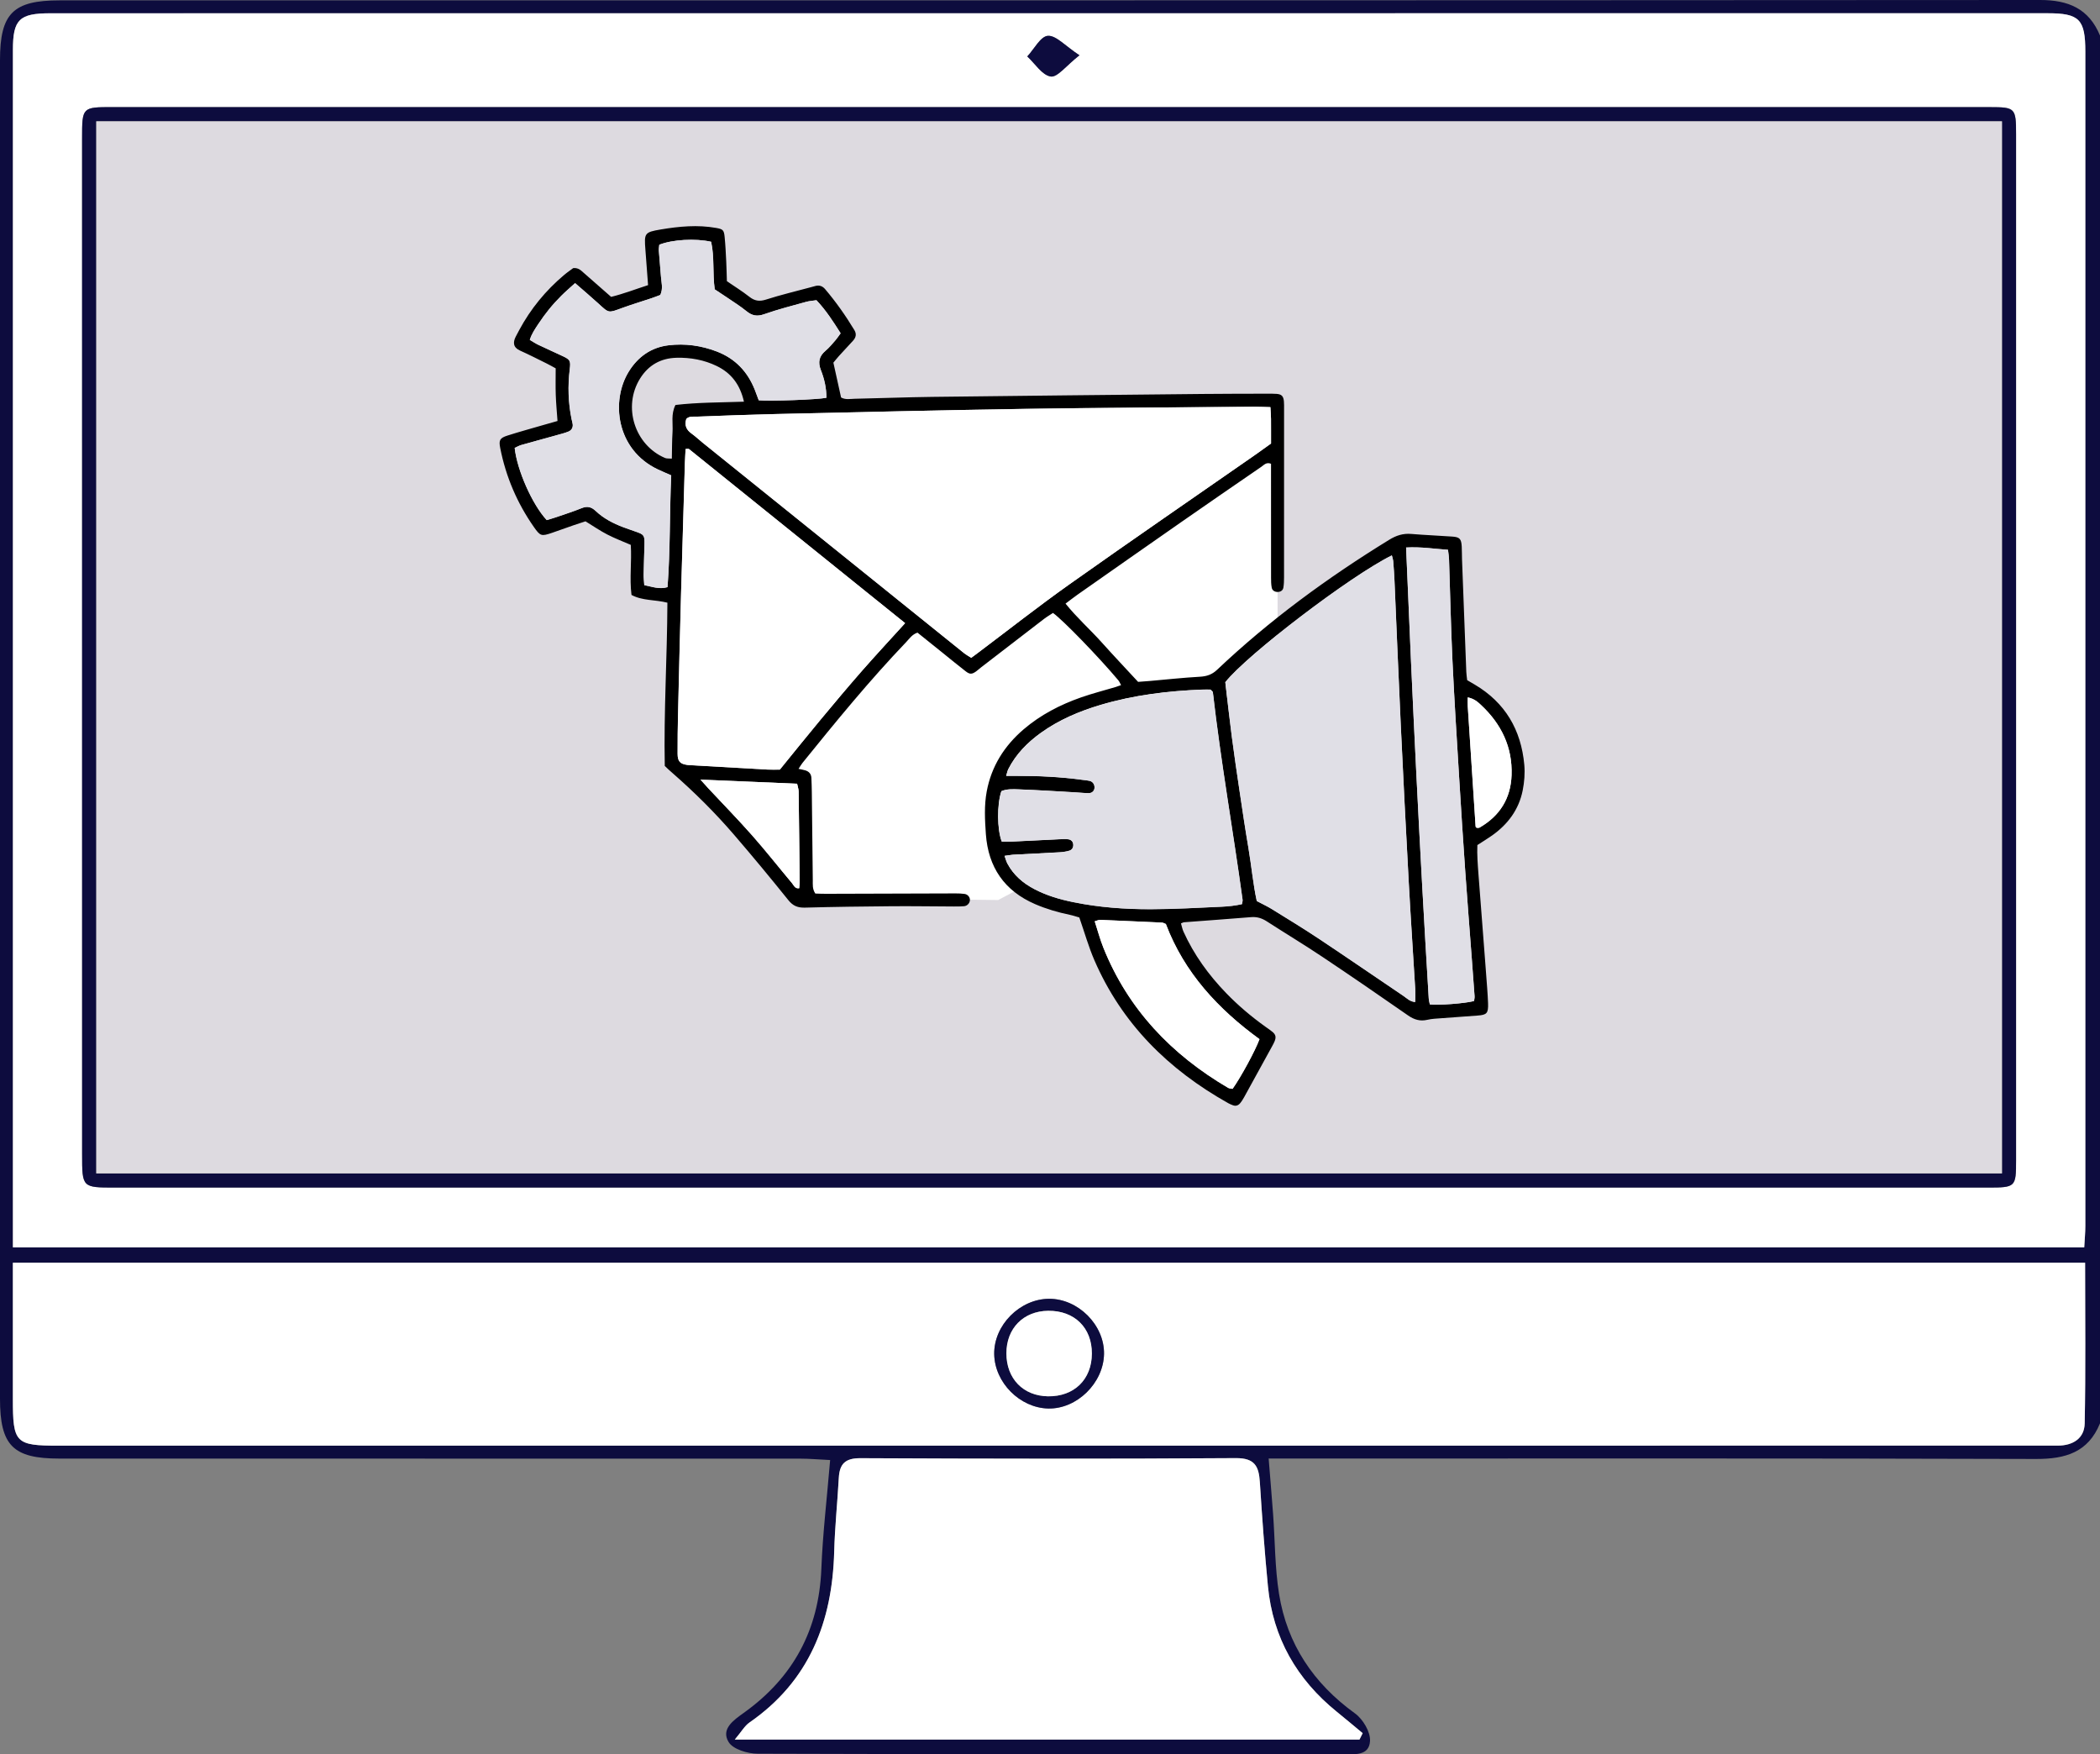 <svg xmlns="http://www.w3.org/2000/svg" xmlns:xlink="http://www.w3.org/1999/xlink" id="Layer_1" x="0px" y="0px" viewBox="0 0 647.4 540.8" style="enable-background:new 0 0 647.4 540.8;" xml:space="preserve"><rect x="0" y="0" width="647.4" height="540.8" fill="#808080" stroke="none"/><style type="text/css">	.st0{fill:#0D0C3E;}	.st1{fill:#FFFFFF;}	.st2{fill:#DDDAE0;}	.st3{fill:#E0DFE6;}	.st4{fill:#FFDC00;}	.st5{fill:#E1429F;}	.st6{clip-path:url(#SVGID_00000103226717733059988560000012618747715225191358_);fill:#D9D6DC;}	.st7{clip-path:url(#SVGID_00000103226717733059988560000012618747715225191358_);fill:#0D0C3E;}	.st8{clip-path:url(#SVGID_00000103226717733059988560000012618747715225191358_);fill:#71D6C6;}	.st9{clip-path:url(#SVGID_00000103226717733059988560000012618747715225191358_);fill:#71D8C8;}	.st10{fill:#DAD7DD;}	.st11{fill:#FF844A;}	.st12{opacity:0.05;}	.st13{clip-path:url(#SVGID_00000005949027351060015360000014140482744499108499_);}	.st14{clip-path:url(#SVGID_00000141445902037003587410000002949983332361751463_);fill:#FFFFFF;}	.st15{fill:#75DBCC;}	.st16{opacity:0.2;fill:#FFFFFF;}	.st17{opacity:0.2;clip-path:url(#SVGID_00000159454761616220102610000012136958339233053094_);}</style><g>	<path class="st0" d="M647.4,438.78c-3.66,8.94-10.62,11-19.75,10.98c-75.92-0.24-151.84-0.13-227.76-0.13c-2.5,0-5.01,0-8.78,0  c0.49,6.13,0.96,11.65,1.37,17.18c0.6,8.19,0.54,16.47,1.83,24.54c2.48,15.5,10.63,27.61,23.42,36.85  c2.43,1.75,4.78,5.68,4.63,8.48c-0.24,4.72-4.9,4.1-8.49,4.1c-60.1-0.01-120.21,0.04-180.31-0.16c-3.09-0.01-7.59-1.37-8.94-3.6  c-2.44-4.03,1.54-6.75,4.68-9c15.23-10.89,23.17-25.58,23.91-44.4c0.43-10.9,1.73-21.77,2.71-33.53c-3.54-0.17-6.38-0.43-9.22-0.43  c-76.13-0.02-152.26-0.02-228.39-0.02c-14.32,0-18.31-4.01-18.31-18.48C0,293.62,0,156.09,0,18.57C0,4.14,4.01,0.11,18.39,0.11  C221.89,0.1,425.4,0.13,628.9,0c8.77-0.01,15.08,2.67,18.5,10.96C647.4,153.57,647.4,296.17,647.4,438.78z M642.54,384.52  c0.13-2.46,0.34-4.52,0.34-6.57c0.01-120.66,0.01-241.33,0-361.99c0-10.04-1.84-11.87-11.68-11.87c-205.22,0-410.43,0-615.65,0.01  C5.94,4.09,3.98,6,3.98,15.4c0,120.66,0,241.32,0,361.99c0,2.25,0,4.5,0,7.13C217.08,384.52,429.39,384.52,642.54,384.52z   M642.81,389.26c-213.16,0-425.6,0-638.84,0c0,14.23,0.01,28.08,0,41.94c-0.01,13.66,0.77,14.46,14.17,14.46  c198.24,0,396.48-0.01,594.72-0.02c7.17,0,14.34-0.01,21.51,0c4.66,0,8.22-2.21,8.31-6.84  C643.01,422.43,642.81,406.04,642.81,389.26z M419.11,536.26c0.33-0.66,0.66-1.31,0.99-1.97c-2.64-2.19-5.26-4.4-7.93-6.56  c-12.38-10.01-19.75-22.83-21.28-38.74c-1.03-10.67-1.81-21.37-2.49-32.08c-0.31-4.84-1.51-7.45-7.39-7.41  c-38.58,0.26-77.17,0.21-115.75,0.02c-4.72-0.02-6.42,1.78-6.66,6.08c-0.42,7.57-1.22,15.12-1.42,22.69  c-0.58,21.64-7.67,39.93-26.11,52.7c-1.5,1.04-2.48,2.84-4.54,5.27C291.76,536.26,355.44,536.26,419.11,536.26z"></path>	<path class="st1" d="M642.54,384.52c-213.15,0-425.46,0-638.56,0c0-2.63,0-4.88,0-7.13c0-120.66,0-241.32,0-361.99  C3.98,6,5.94,4.09,15.55,4.09c205.22,0,410.43-0.01,615.65-0.01c9.84,0,11.68,1.83,11.68,11.87c0.01,120.66,0.01,241.33,0,361.99  C642.88,380,642.67,382.05,642.54,384.52z M323.16,366.09c96.58,0,193.16,0,289.73,0c8.49,0,8.65-0.15,8.65-8.36  c0-105.45,0-210.91,0-316.36c0-8.07-0.25-8.34-8.04-8.34c-192.94-0.01-385.89-0.01-578.83-0.01c-9.33,0-9.35,0.03-9.35,9.63  c0,104.4,0,208.8,0.01,313.2c0,10.23,0.02,10.24,10.01,10.24C131.27,366.1,227.22,366.1,323.16,366.09z M332.78,17.04  c-4.42-2.92-7.19-6.16-9.74-6c-2.24,0.14-4.24,4.09-6.35,6.36c2.39,2.21,4.57,5.79,7.23,6.19  C325.99,23.91,328.66,20.27,332.78,17.04z"></path>	<path class="st1" d="M642.81,389.26c0,16.77,0.2,33.16-0.13,49.54c-0.09,4.63-3.65,6.84-8.31,6.84c-7.17,0-14.34,0-21.51,0  c-198.24,0.01-396.48,0.01-594.72,0.02c-13.4,0-14.18-0.8-14.17-14.46c0.01-13.85,0-27.71,0-41.94  C217.21,389.26,429.65,389.26,642.81,389.26z M323.4,400.38c-9.02,0.04-17.05,8.17-16.89,17.08c0.15,8.75,7.9,16.54,16.64,16.75  c8.82,0.21,17.06-7.84,17.21-16.82C340.5,408.48,332.39,400.34,323.4,400.38z"></path>	<path class="st1" d="M419.11,536.26c-63.67,0-127.34,0-192.59,0c2.06-2.43,3.03-4.23,4.54-5.27c18.44-12.77,25.54-31.06,26.11-52.7  c0.2-7.57,1-15.12,1.42-22.69c0.24-4.3,1.94-6.1,6.66-6.08c38.58,0.19,77.17,0.24,115.75-0.02c5.87-0.04,7.08,2.57,7.39,7.41  c0.68,10.7,1.46,21.4,2.49,32.08c1.53,15.92,8.9,28.73,21.28,38.74c2.67,2.16,5.29,4.37,7.93,6.56  C419.77,534.94,419.44,535.6,419.11,536.26z"></path>	<path class="st0" d="M323.16,366.09c-95.95,0.01-191.89,0.01-287.84,0c-9.99,0-10.01-0.01-10.01-10.24  c-0.01-104.4-0.01-208.8-0.01-313.2c0-9.61,0.02-9.63,9.35-9.63c192.94,0,385.89,0,578.83,0.01c7.79,0,8.04,0.27,8.04,8.34  c0.01,105.45,0.01,210.91,0,316.36c0,8.21-0.16,8.36-8.65,8.36C516.32,366.09,419.74,366.09,323.16,366.09z M617.18,361.73  c0-108.53,0-216.23,0-324.34c-195.97,0-391.53,0-587.5,0c0,108.24,0,216.09,0,324.34C225.64,361.73,421.21,361.73,617.18,361.73z"></path>	<path class="st0" d="M332.78,17.04c-4.12,3.23-6.79,6.87-8.85,6.55c-2.66-0.41-4.84-3.98-7.23-6.19c2.11-2.27,4.11-6.22,6.35-6.36  C325.59,10.89,328.35,14.13,332.78,17.04z"></path>	<path class="st0" d="M323.4,400.38c8.99-0.04,17.1,8.09,16.95,17c-0.15,8.98-8.39,17.03-17.21,16.82  c-8.74-0.21-16.49-8-16.64-16.75C306.35,408.55,314.38,400.43,323.4,400.38z M336.61,417.28c0.03-7.98-5.38-13.28-13.47-13.2  c-7.65,0.08-12.9,5.44-12.89,13.14c0.02,7.78,5.19,13.11,12.82,13.22C331.13,430.56,336.57,425.26,336.61,417.28z"></path>	<path class="st2" d="M617.18,361.73c-195.98,0-391.54,0-587.5,0c0-108.25,0-216.1,0-324.34c195.97,0,391.53,0,587.5,0  C617.18,145.5,617.18,253.2,617.18,361.73z"></path>	<path class="st1" d="M336.61,417.28c-0.03,7.98-5.48,13.28-13.53,13.16c-7.63-0.11-12.81-5.44-12.82-13.22  c-0.02-7.7,5.24-13.06,12.89-13.14C331.23,404,336.64,409.3,336.61,417.28z"></path></g><g>	<polygon class="st1" points="235.39,222.12 237.33,255.2 247.25,276.73 307.72,277.45 323.09,269.31 330.69,234.01 365.81,218.45   390.06,212.56 393.86,198.54 393.86,138.36 336.67,154.73 299.38,172.47 274.21,182.85 266.25,187.82  "></polygon>	<path d="M204.94,236.12c-0.33-16.76,0.74-33.48,0.81-50.33c-3.84-0.97-7.7-0.56-11.07-2.39c-0.65-5.18,0.11-10.23-0.22-15.43  c-2.41-1.05-4.89-1.98-7.23-3.19c-2.23-1.15-4.32-2.59-6.73-4.07c-1.01,0.33-2.27,0.72-3.5,1.15c-2.26,0.78-4.51,1.6-6.77,2.38  c-3.33,1.14-3.66,1.05-5.63-1.76c-5.18-7.4-8.66-15.54-10.4-24.42c-0.46-2.37-0.12-3.04,2.29-3.8c3.54-1.13,7.13-2.11,10.71-3.15  c1.51-0.44,3.03-0.86,4.67-1.33c-0.2-2.84-0.45-5.46-0.54-8.08c-0.09-2.65-0.02-5.31-0.02-8.15c-0.88-0.48-1.79-1-2.73-1.47  c-2.74-1.35-5.46-2.75-8.25-4c-2.19-0.98-2.2-2.56-1.37-4.23c0.36-0.71,0.74-1.42,1.12-2.12c3.51-6.52,8.13-12.15,13.78-16.92  c1-0.85,2.09-1.59,2.87-2.17c1.62-0.12,2.36,0.72,3.15,1.41c2.81,2.44,5.6,4.9,8.52,7.47c3.84-0.94,7.51-2.37,11.39-3.62  c-0.28-3.79-0.54-7.35-0.82-10.91c-0.4-5.12-0.29-5.4,4.74-6.25c5.65-0.95,11.35-1.49,17.07-0.47c2.08,0.37,2.41,0.62,2.62,2.82  c0.25,2.51,0.36,5.04,0.49,7.57c0.1,1.99,0.13,3.98,0.2,6.03c2.37,1.62,4.74,3.09,6.92,4.8c1.63,1.28,3.09,1.52,5.12,0.87  c4.55-1.46,9.21-2.56,13.83-3.81c0.51-0.14,1.02-0.3,1.54-0.42c1.15-0.26,2.09,0.09,2.85,0.98c3.37,3.96,6.35,8.2,9.04,12.65  c0.73,1.21,0.49,2.28-0.41,3.27c-1.44,1.57-2.9,3.12-4.33,4.7c-0.62,0.68-1.18,1.41-1.73,2.07c0.8,3.63,1.57,7.12,2.37,10.73  c1.34,0.77,2.82,0.43,4.23,0.4c7.98-0.16,15.96-0.48,23.94-0.58c27.8-0.34,55.6-0.62,83.4-0.9c6.52-0.07,13.04-0.06,19.56-0.08  c1.06,0,2.13-0.03,3.19,0.06c1.5,0.12,2.06,0.73,2.2,2.29c0.07,0.79,0.05,1.6,0.05,2.39c0,17.3,0.01,34.6-0.01,51.91  c0,1.06-0.03,2.13-0.21,3.17c-0.16,0.89-0.95,1.3-1.78,1.3c-0.84,0-1.63-0.44-1.8-1.3c-0.2-1.03-0.21-2.11-0.21-3.16  c-0.01-10.38-0.01-20.76-0.01-31.14c0-1.32,0-2.64,0-3.92c-1.44-0.59-2.17,0.37-2.97,0.92c-8.23,5.65-16.45,11.3-24.63,17  c-10.7,7.45-21.37,14.94-32.04,22.42c-1.18,0.83-2.31,1.73-3.71,2.77c3.53,4.39,7.6,7.99,11.2,12.01  c3.64,4.06,7.38,8.01,11.17,12.11c1.21-0.09,2.39-0.16,3.57-0.27c5.16-0.45,10.32-1.02,15.49-1.31c2.11-0.12,3.73-0.66,5.3-2.15  c16.2-15.34,34.11-28.43,53.09-40.09c2.13-1.31,4.24-1.99,6.75-1.78c4.24,0.36,8.5,0.51,12.74,0.82c2.2,0.16,2.7,0.73,2.83,3.01  c0.08,1.33,0.04,2.66,0.09,3.99c0.43,11.57,0.87,23.13,1.32,34.7c0.03,0.79,0.16,1.58,0.27,2.56c0.74,0.43,1.53,0.88,2.31,1.35  c9.43,5.56,14.33,14,15.3,24.74c0.24,2.61,0.01,5.35-0.5,7.92c-1.18,5.88-4.55,10.41-9.41,13.85c-1.4,0.99-2.88,1.88-4.56,2.97  c-0.13,2.95,0.12,5.98,0.34,9c0.66,8.89,1.36,17.78,2.05,26.66c0.21,2.79,0.43,5.57,0.63,8.36c0.11,1.59,0.23,3.19,0.28,4.78  c0.09,3.05-0.35,3.55-3.23,3.76c-3.71,0.28-7.43,0.53-11.14,0.82c-1.46,0.11-2.94,0.16-4.35,0.49c-2.25,0.52-4.07-0.04-5.95-1.35  c-8.73-6.08-17.51-12.11-26.35-18.02c-5.64-3.77-11.45-7.27-17.15-10.95c-1.51-0.98-3.03-1.48-4.86-1.33  c-6.89,0.57-13.79,1.05-20.69,1.58c-0.25,0.02-0.49,0.18-0.95,0.35c0.25,0.84,0.41,1.74,0.77,2.54  c3.22,7.11,7.73,13.33,13.13,18.92c3.71,3.84,7.77,7.27,12.11,10.38c0.76,0.54,1.54,1.05,2.25,1.65c0.96,0.82,1.11,1.62,0.6,2.86  c-0.2,0.49-0.45,0.96-0.71,1.43c-2.88,5.25-5.76,10.5-8.65,15.74c-0.38,0.69-0.81,1.39-1.32,1.98c-0.55,0.63-1.31,0.9-2.16,0.57  c-0.5-0.19-1-0.39-1.46-0.65c-18.4-10.32-32.75-24.46-41.24-44.03c-1.79-4.13-3.02-8.5-4.66-13.21c-0.72-0.2-1.83-0.59-2.97-0.83  c-3.65-0.76-7.22-1.8-10.65-3.28c-9.47-4.09-14.46-11.37-15.19-21.59c-0.31-4.38-0.55-8.8,0.26-13.14  c1.44-7.76,5.43-14.07,11.39-19.17c5.23-4.47,11.24-7.57,17.68-9.83c3.51-1.23,7.12-2.14,10.69-3.21c0.47-0.14,0.93-0.32,1.66-0.58  c-0.35-0.63-0.53-1.11-0.84-1.48c-6.03-7.18-17.06-18.57-20.15-20.77c-0.89,0.59-1.91,1.18-2.83,1.89  c-6.44,4.93-12.86,9.89-19.29,14.85c-0.53,0.41-1.01,0.87-1.55,1.26c-1.3,0.93-1.95,0.99-3.23,0c-2.32-1.78-4.57-3.66-6.85-5.49  c-2.69-2.16-5.39-4.33-8.02-6.44c-1.66,0.55-2.47,1.84-3.46,2.88c-11.32,11.84-21.68,24.52-31.97,37.25  c-0.4,0.5-0.72,1.07-1.24,1.86c0.9,0.2,1.51,0.29,2.1,0.47c1.13,0.35,1.8,1.11,1.86,2.31c0.07,1.46,0.11,2.93,0.13,4.39  c0.1,9.05,0.19,18.1,0.3,27.15c0.02,1.31-0.19,2.67,0.78,4.12c1,0.03,2.17,0.09,3.34,0.08c13.3-0.04,26.6-0.09,39.9-0.12  c0.93,0,1.87,0.03,2.78,0.16c1.01,0.15,1.7,1.04,1.64,1.94c-0.06,0.9-0.8,1.75-1.79,1.84c-1.06,0.1-2.13,0.1-3.19,0.09  c-6.39-0.02-12.77-0.13-19.16-0.08c-8.91,0.07-17.83,0.19-26.73,0.43c-2.19,0.06-3.67-0.52-5.09-2.29  c-5.5-6.84-11.1-13.61-16.83-20.26c-5.82-6.76-12.16-13.04-18.88-18.92C206.52,237.65,205.77,236.9,204.94,236.12z M391.65,125.51  c-1.85-0.04-3.29-0.12-4.73-0.11c-23.68,0.2-47.36,0.28-71.04,0.65c-25.54,0.39-51.07,1.02-76.61,1.59  c-8.11,0.18-16.22,0.5-24.33,0.8c-1.15,0.04-2.41-0.22-3.36,0.71c-0.62,1.96,0.02,3.37,1.62,4.51c1.19,0.85,2.25,1.87,3.39,2.79  c26.84,21.61,53.69,43.23,80.54,64.83c0.71,0.57,1.52,1,2.29,1.51c0.65-0.48,1.19-0.87,1.72-1.27  c9.57-7.19,18.98-14.61,28.75-21.53c19.1-13.53,38.41-26.79,57.63-40.16c1.41-0.98,2.79-2,4.33-3.1c0-2.57,0.02-5.09-0.01-7.61  C391.82,128.07,391.73,127.02,391.65,125.51z M436.29,308.9c0-1.45,0.07-2.75-0.01-4.04c-0.65-10.88-1.39-21.76-1.98-32.64  c-0.88-16.2-1.7-32.39-2.47-48.6c-0.7-14.87-1.29-29.75-1.94-44.63c-0.09-1.99-0.22-3.98-0.39-5.97c-0.05-0.59-0.26-1.17-0.42-1.82  c-12.74,6.27-44.6,30.58-51.34,39.1c0.64,5.38,1.25,11.06,1.99,16.71c0.74,5.67,1.58,11.32,2.42,16.97  c0.86,5.78,1.72,11.57,2.7,17.33c0.95,5.6,1.46,11.28,2.59,16.45c1.84,0.97,3.28,1.64,4.63,2.47c4.86,3.01,9.75,5.97,14.5,9.14  c8.74,5.82,17.39,11.77,26.09,17.64C433.73,307.74,434.65,308.78,436.29,308.9z M279.03,192.1  c-22.31-17.98-44.47-35.84-66.64-53.68c-0.15-0.12-0.49-0.02-1.04-0.02c-0.07,1.36-0.17,2.77-0.22,4.18  c-0.4,13.43-0.81,26.87-1.18,40.3c-0.34,12.37-0.64,24.74-0.93,37.11c-0.1,4.12-0.16,8.25-0.14,12.37  c0.01,2.35,0.77,3.13,2.98,3.44c0.39,0.05,0.8,0.06,1.19,0.09c7.84,0.45,15.67,0.91,23.51,1.34c1.31,0.07,2.62,0.01,3.84,0.01  c4.28-5.26,8.36-10.34,12.52-15.35c4.25-5.12,8.53-10.22,12.91-15.22C270.13,201.79,274.55,197.04,279.03,192.1z M309.69,263.84  c0.35,0.97,0.53,1.73,0.89,2.4c1.89,3.52,4.79,6,8.27,7.83c3.8,2,7.87,3.18,12.05,4.03c7.85,1.6,15.81,2.18,23.79,2.17  c7.31-0.01,14.62-0.44,21.92-0.77c2.09-0.09,4.2-0.33,6.25-0.79c0.09-0.59,0.24-0.98,0.19-1.34c-2.93-21.33-6.7-42.55-9.16-63.95  c-0.01-0.12-0.11-0.23-0.19-0.33c-0.08-0.1-0.19-0.19-0.54-0.52c-0.66,0-1.57-0.03-2.48,0c-10.66,0.41-21.2,1.69-31.46,4.74  c-6.53,1.95-12.75,4.58-18.33,8.58c-4.16,2.99-7.68,6.56-10.04,11.17c-0.28,0.54-0.38,1.17-0.68,2.1c1.27,0,2.17,0,3.07,0  c6.92-0.02,13.82,0.31,20.68,1.26c0.66,0.09,1.33,0.12,1.97,0.28c0.96,0.23,1.54,1.06,1.52,2.06c-0.01,0.97-0.71,1.73-1.8,1.73  c-1.33,0-2.65-0.17-3.98-0.24c-5.84-0.32-11.67-0.7-17.51-0.92c-1.82-0.07-3.71-0.17-5.42,0.55c-1.38,4.08-1.35,11.75,0.12,15.55  c0.94,0,1.99,0.04,3.03-0.01c4.91-0.23,9.83-0.49,14.74-0.72c0.92-0.04,1.87-0.11,2.77,0.02c0.82,0.13,1.43,0.68,1.49,1.61  c0.07,0.91-0.38,1.63-1.17,1.88c-1,0.31-2.07,0.45-3.12,0.51c-4.78,0.28-9.56,0.5-14.34,0.76  C311.5,263.55,310.75,263.7,309.69,263.84z M251.7,92.55c-1.07,0.16-2.13,0.22-3.13,0.5c-4.35,1.21-8.74,2.32-12.99,3.82  c-2.19,0.77-3.73,0.48-5.46-0.93c-1.95-1.59-4.12-2.92-6.2-4.35c-1.2-0.82-2.42-1.61-3.59-2.38c-0.7-4.99-0.05-9.95-1.11-14.67  c-4.84-1.1-11.94-0.69-15.98,0.91c-0.05,0.57-0.19,1.22-0.14,1.86c0.19,2.65,0.47,5.3,0.65,7.95c0.13,1.82,0.73,3.67-0.2,5.68  c-0.89,0.33-1.87,0.72-2.86,1.05c-2.9,0.97-5.83,1.85-8.7,2.89c-4.6,1.67-4.15,1.78-7.67-1.43c-2.24-2.05-4.57-4.01-7.04-6.16  c-1.55,1.41-2.96,2.6-4.26,3.91c-1.31,1.32-2.58,2.69-3.75,4.14c-1.17,1.44-2.27,2.96-3.3,4.51c-1,1.52-2.07,3.03-2.65,4.94  c0.96,0.56,1.72,1.08,2.53,1.47c2.52,1.2,5.07,2.34,7.59,3.52c2.29,1.07,2.52,1.44,2.2,4.01c-0.64,5.19-0.49,10.35,0.57,15.48  c0.11,0.52,0.29,1.03,0.34,1.55c0.11,1.05-0.4,1.86-1.32,2.23c-1.1,0.45-2.27,0.74-3.42,1.06c-3.71,1.03-7.43,2.03-11.14,3.09  c-0.72,0.21-1.38,0.61-2.01,0.89c0.75,6.91,5.45,17.48,9.88,22.25c0.9-0.28,1.91-0.55,2.89-0.89c2.64-0.91,5.3-1.75,7.89-2.8  c1.73-0.7,3-0.37,4.32,0.88c2.45,2.32,5.41,3.84,8.54,5.02c1.24,0.47,2.5,0.9,3.75,1.33c2.64,0.92,2.81,1.14,2.74,4.03  c-0.07,3.06-0.2,6.12-0.25,9.18c-0.02,1.04,0.12,2.08,0.19,3.31c2.4,0.46,4.61,1.36,7.17,0.61c0.87-11.53,0.61-22.95,1.13-34.47  c-1.48-0.65-2.81-1.2-4.11-1.82c-12.91-6.09-14.55-21.2-8.94-30.21c2.83-4.55,6.9-7.42,12.23-8.06c5.08-0.61,10.07,0.07,14.89,1.92  c5.68,2.18,9.49,6.21,11.71,11.81c0.43,1.1,0.83,2.21,1.21,3.23c3.43,0.33,18.43-0.23,20.86-0.78c0.02-2.94-0.63-5.8-1.7-8.51  c-0.98-2.48-0.55-4.31,1.45-6c1.11-0.94,2.05-2.09,3.01-3.19c0.59-0.68,1.08-1.44,1.62-2.18C256.86,99.11,254.64,95.66,251.7,92.55  z M433.48,168.78c1.92,46.62,4.16,92.83,6.98,139.01c0.04,0.64,0.23,1.27,0.34,1.84c2.6,0.33,10.83-0.3,13.63-1.04  c0.05-0.45,0.2-0.97,0.16-1.47c-0.26-3.85-0.56-7.69-0.85-11.54c-0.68-9.02-1.4-18.04-2.03-27.06c-0.68-9.69-1.3-19.38-1.89-29.07  c-0.72-11.95-1.49-23.9-2.05-35.86c-0.48-10.36-0.7-20.74-1.05-31.11c-0.03-0.9-0.19-1.8-0.32-2.99  C442.2,169.2,438.17,168.53,433.48,168.78z M359.42,284.84c-0.45-0.17-0.81-0.41-1.19-0.42c-6.36-0.31-12.72-0.6-19.09-0.85  c-0.45-0.02-0.91,0.24-1.66,0.45c0.93,2.87,1.64,5.56,2.67,8.13c7.63,19,20.98,32.94,38.44,43.2c0.41,0.24,0.97,0.23,1.39,0.32  c2.57-3.62,7.02-11.81,8.3-15.32C375.58,311.1,365.1,299.87,359.42,284.84z M229.35,123.83c-1.21-5.37-3.99-8.87-8.41-11.01  c-3.88-1.87-8.04-2.64-12.36-2.53c-4.9,0.12-8.67,2.27-11.25,6.39c-5.42,8.66-1.7,20.49,7.68,24.5c0.54,0.23,1.23,0.13,2.11,0.2  c0.06-2.86,0.04-5.51,0.21-8.14c0.18-2.73-0.54-5.57,0.91-8.4C215.05,124.04,221.94,124.08,229.35,123.83z M215.94,240.33  c1.25,1.39,1.83,2.05,2.43,2.69c4.53,4.85,9.18,9.61,13.57,14.58c4.22,4.78,8.16,9.8,12.26,14.69c0.54,0.64,0.84,1.72,2.18,1.53  c0.05-0.65,0.15-1.3,0.14-1.94c-0.09-9.3-0.18-18.6-0.31-27.9c-0.01-0.75-0.29-1.49-0.47-2.38  C236.04,241.19,226.52,240.79,215.94,240.33z M452.48,214.98c0,1.19-0.04,1.98,0.01,2.77c0.79,12.31,1.6,24.62,2.41,36.93  c0.01,0.13,0.05,0.28,0.13,0.37c0.08,0.09,0.23,0.11,0.35,0.16c0.25-0.03,0.55,0.03,0.75-0.09c6.25-3.59,9.63-9,9.87-16.2  c0.3-8.63-3.16-15.72-9.37-21.54C455.6,216.41,454.52,215.4,452.48,214.98z"></path>	<path class="st1" d="M391.65,125.51c0.08,1.51,0.18,2.55,0.18,3.6c0.02,2.52,0.01,5.03,0.01,7.61c-1.54,1.1-2.92,2.12-4.33,3.1  c-19.22,13.37-38.52,26.63-57.63,40.16c-9.77,6.92-19.18,14.34-28.75,21.53c-0.53,0.4-1.06,0.79-1.72,1.27  c-0.78-0.51-1.59-0.94-2.29-1.51c-26.85-21.6-53.7-43.21-80.54-64.83c-1.14-0.92-2.2-1.94-3.39-2.79  c-1.61-1.14-2.24-2.56-1.62-4.51c0.94-0.93,2.21-0.67,3.36-0.71c8.11-0.3,16.22-0.61,24.33-0.8c25.54-0.57,51.07-1.2,76.61-1.59  c23.68-0.36,47.36-0.45,71.04-0.65C388.36,125.39,389.8,125.47,391.65,125.51z"></path>	<path class="st3" d="M436.29,308.9c-1.63-0.12-2.56-1.16-3.61-1.87c-8.7-5.87-17.35-11.83-26.09-17.64  c-4.76-3.16-9.65-6.13-14.5-9.14c-1.35-0.83-2.79-1.5-4.63-2.47c-1.14-5.17-1.64-10.85-2.59-16.45c-0.98-5.76-1.84-11.55-2.7-17.33  c-0.84-5.65-1.68-11.31-2.42-16.97c-0.74-5.66-1.36-11.33-1.99-16.71c6.74-8.52,38.6-32.82,51.34-39.1  c0.15,0.64,0.37,1.22,0.42,1.82c0.16,1.99,0.3,3.98,0.39,5.97c0.65,14.88,1.24,29.76,1.94,44.63c0.76,16.2,1.59,32.4,2.47,48.6  c0.59,10.88,1.33,21.76,1.98,32.64C436.35,306.15,436.29,307.45,436.29,308.9z"></path>	<path class="st1" d="M279.03,192.1c-4.48,4.94-8.9,9.69-13.18,14.58c-4.38,5-8.66,10.1-12.91,15.22  c-4.17,5.01-8.24,10.1-12.52,15.35c-1.22,0-2.54,0.06-3.84-0.01c-7.84-0.43-15.67-0.89-23.51-1.34c-0.4-0.02-0.8-0.03-1.19-0.09  c-2.21-0.31-2.97-1.08-2.98-3.44c-0.02-4.12,0.04-8.25,0.14-12.37c0.29-12.37,0.59-24.74,0.93-37.11  c0.37-13.43,0.78-26.87,1.18-40.3c0.04-1.41,0.14-2.83,0.22-4.18c0.55,0,0.89-0.11,1.04,0.02  C234.56,156.26,256.72,174.12,279.03,192.1z"></path>	<path class="st3" d="M309.69,263.84c1.07-0.14,1.82-0.29,2.57-0.33c4.78-0.26,9.56-0.48,14.34-0.76c1.05-0.06,2.12-0.2,3.12-0.51  c0.79-0.25,1.24-0.97,1.17-1.88c-0.07-0.93-0.67-1.49-1.49-1.61c-0.91-0.14-1.85-0.07-2.77-0.02c-4.91,0.23-9.83,0.49-14.74,0.72  c-1.04,0.05-2.09,0.01-3.03,0.01c-1.47-3.8-1.5-11.48-0.12-15.55c1.71-0.72,3.6-0.62,5.42-0.55c5.84,0.22,11.68,0.59,17.51,0.92  c1.33,0.07,2.65,0.24,3.98,0.24c1.09,0,1.79-0.75,1.8-1.73c0.01-1-0.56-1.83-1.52-2.06c-0.64-0.15-1.31-0.19-1.97-0.28  c-6.86-0.95-13.76-1.28-20.68-1.26c-0.9,0-1.8,0-3.07,0c0.3-0.94,0.4-1.56,0.68-2.1c2.35-4.61,5.88-8.18,10.04-11.17  c5.57-4,11.79-6.64,18.33-8.58c10.26-3.06,20.79-4.33,31.46-4.74c0.91-0.04,1.83,0,2.48,0c0.35,0.33,0.46,0.42,0.54,0.52  c0.08,0.1,0.18,0.21,0.19,0.33c2.46,21.4,6.23,42.61,9.16,63.95c0.05,0.36-0.1,0.75-0.19,1.34c-2.06,0.46-4.16,0.69-6.25,0.79  c-7.3,0.32-14.61,0.76-21.92,0.77c-7.98,0.01-15.94-0.57-23.79-2.17c-4.18-0.85-8.26-2.03-12.05-4.03  c-3.49-1.83-6.39-4.31-8.27-7.83C310.22,265.57,310.04,264.81,309.69,263.84z"></path>	<path class="st3" d="M251.7,92.55c2.94,3.1,5.16,6.55,7.46,10.18c-0.54,0.74-1.03,1.5-1.62,2.18c-0.96,1.1-1.9,2.26-3.01,3.19  c-2.01,1.69-2.43,3.53-1.45,6c1.07,2.71,1.71,5.57,1.7,8.51c-2.43,0.55-17.43,1.12-20.86,0.78c-0.39-1.03-0.78-2.14-1.21-3.23  c-2.22-5.6-6.03-9.62-11.71-11.81c-4.81-1.85-9.81-2.53-14.89-1.92c-5.33,0.64-9.4,3.51-12.23,8.06  c-5.61,9.01-3.97,24.11,8.94,30.21c1.3,0.61,2.63,1.17,4.11,1.82c-0.51,11.52-0.26,22.94-1.13,34.47  c-2.56,0.75-4.76-0.15-7.17-0.61c-0.08-1.22-0.21-2.27-0.19-3.31c0.05-3.06,0.18-6.12,0.25-9.18c0.07-2.89-0.1-3.11-2.74-4.03  c-1.25-0.44-2.51-0.87-3.75-1.33c-3.14-1.18-6.1-2.7-8.54-5.02c-1.32-1.25-2.59-1.58-4.32-0.88c-2.58,1.05-5.25,1.89-7.89,2.8  c-0.98,0.34-1.99,0.62-2.89,0.89c-4.44-4.78-9.14-15.35-9.88-22.25c0.62-0.28,1.29-0.68,2.01-0.89c3.7-1.05,7.43-2.05,11.14-3.09  c1.15-0.32,2.32-0.61,3.42-1.06c0.93-0.38,1.44-1.18,1.32-2.23c-0.06-0.52-0.24-1.03-0.34-1.55c-1.06-5.13-1.21-10.29-0.57-15.48  c0.32-2.57,0.09-2.94-2.2-4.01c-2.53-1.18-5.07-2.32-7.59-3.52c-0.82-0.39-1.57-0.91-2.53-1.47c0.58-1.91,1.65-3.42,2.65-4.94  c1.03-1.55,2.12-3.06,3.3-4.51c1.17-1.44,2.44-2.82,3.75-4.14c1.3-1.3,2.71-2.5,4.26-3.91c2.47,2.16,4.8,4.12,7.04,6.16  c3.52,3.21,3.07,3.1,7.67,1.43c2.87-1.04,5.8-1.92,8.7-2.89c1-0.33,1.97-0.72,2.86-1.05c0.93-2.01,0.33-3.85,0.2-5.68  c-0.19-2.65-0.46-5.3-0.65-7.95c-0.05-0.64,0.09-1.29,0.14-1.86c4.04-1.6,11.14-2,15.98-0.91c1.07,4.72,0.41,9.68,1.11,14.67  c1.17,0.78,2.39,1.56,3.59,2.38c2.08,1.43,4.25,2.76,6.2,4.35c1.73,1.41,3.27,1.7,5.46,0.93c4.25-1.5,8.64-2.61,12.99-3.82  C249.57,92.77,250.63,92.72,251.7,92.55z"></path>	<path class="st3" d="M433.48,168.78c4.69-0.26,8.72,0.42,12.92,0.71c0.13,1.19,0.29,2.09,0.32,2.99  c0.35,10.37,0.56,20.75,1.05,31.11c0.56,11.96,1.32,23.91,2.05,35.86c0.59,9.69,1.21,19.38,1.89,29.07  c0.63,9.02,1.35,18.04,2.03,27.06c0.29,3.85,0.59,7.69,0.85,11.54c0.03,0.5-0.11,1.01-0.16,1.47c-2.8,0.74-11.03,1.37-13.63,1.04  c-0.11-0.58-0.3-1.21-0.34-1.84C437.64,261.61,435.4,215.4,433.48,168.78z"></path>	<path class="st1" d="M359.42,284.84c5.68,15.03,16.16,26.26,28.87,35.5c-1.28,3.51-5.73,11.7-8.3,15.32  c-0.42-0.09-0.98-0.08-1.39-0.32c-17.46-10.26-30.81-24.2-38.44-43.2c-1.03-2.56-1.74-5.26-2.67-8.13  c0.75-0.21,1.21-0.47,1.66-0.45c6.36,0.26,12.73,0.55,19.09,0.85C358.61,284.43,358.97,284.67,359.42,284.84z"></path>	<path class="st1" d="M215.94,240.33c10.58,0.45,20.1,0.86,29.79,1.27c0.18,0.89,0.46,1.63,0.47,2.38c0.13,9.3,0.22,18.6,0.31,27.9  c0.01,0.64-0.09,1.29-0.14,1.94c-1.34,0.19-1.64-0.89-2.18-1.53c-4.1-4.88-8.04-9.91-12.26-14.69c-4.39-4.98-9.04-9.73-13.57-14.58  C217.77,242.38,217.19,241.72,215.94,240.33z"></path>	<path class="st1" d="M452.48,214.98c2.04,0.42,3.12,1.44,4.15,2.4c6.21,5.82,9.66,12.92,9.37,21.54c-0.25,7.2-3.63,12.6-9.87,16.2  c-0.2,0.12-0.5,0.06-0.75,0.09c-0.12-0.05-0.27-0.08-0.35-0.16c-0.08-0.09-0.12-0.24-0.13-0.37c-0.81-12.31-1.61-24.62-2.41-36.93  C452.43,216.96,452.48,216.17,452.48,214.98z"></path></g></svg>